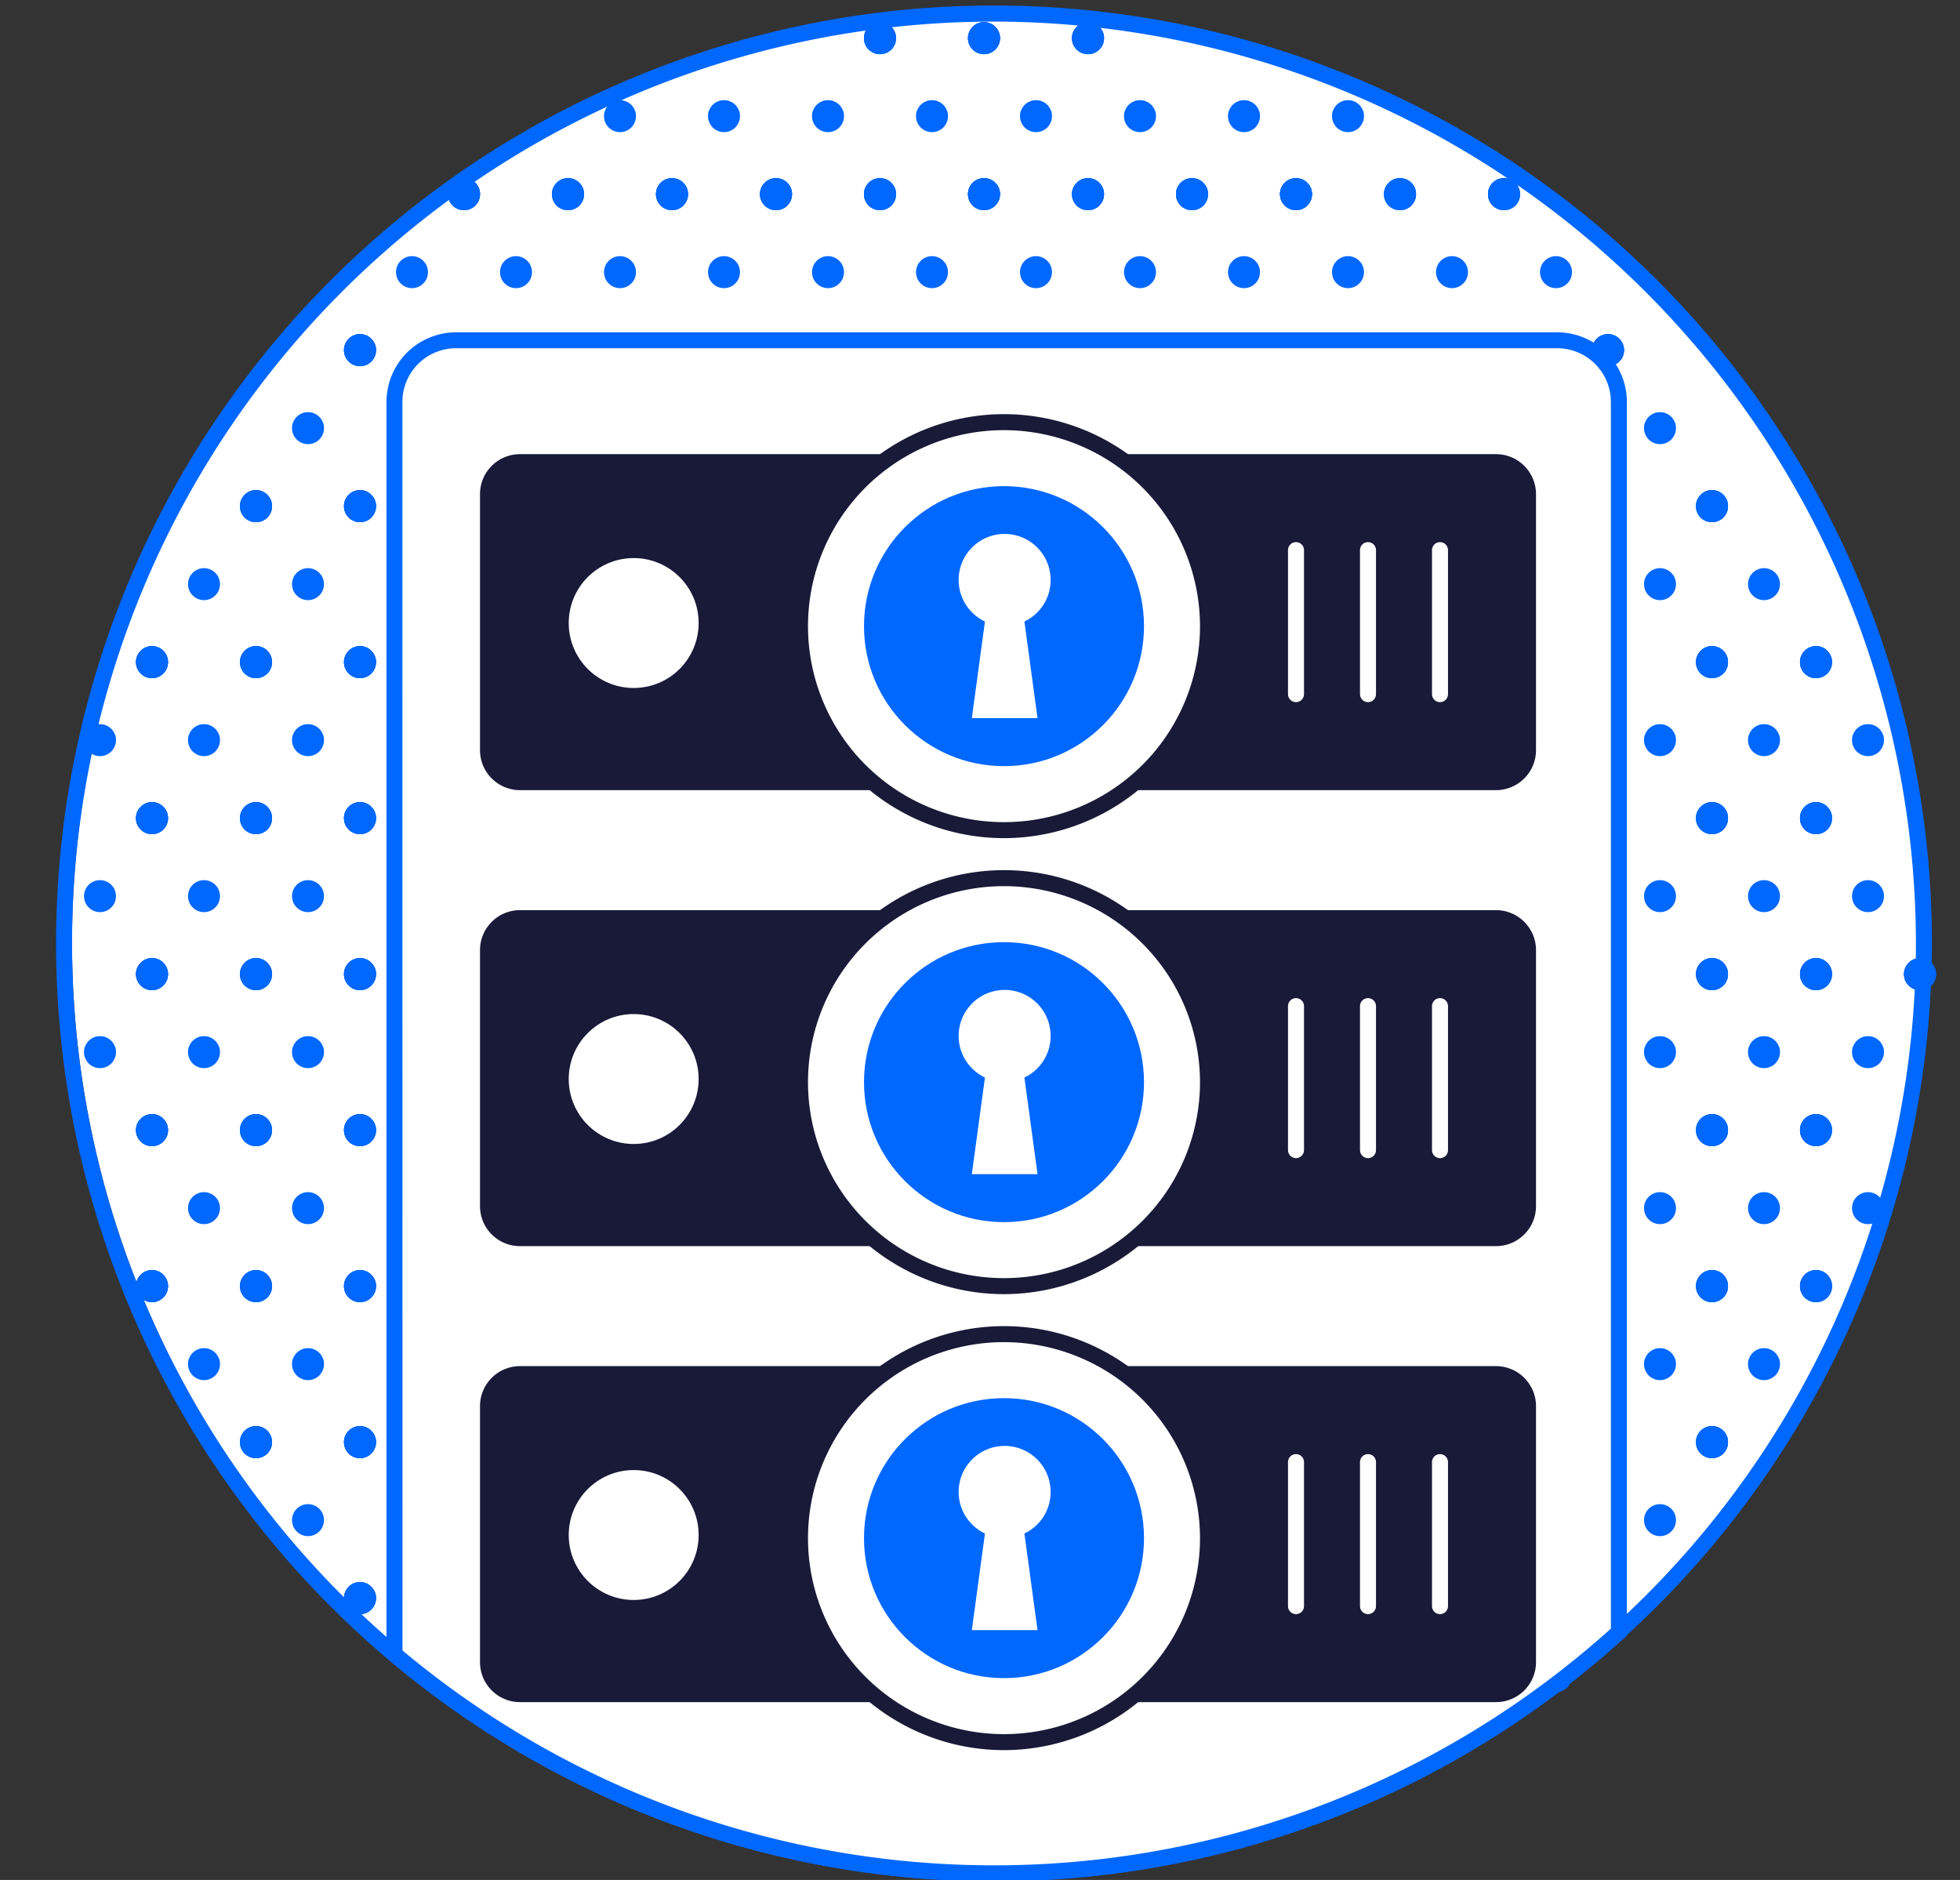 <svg id="Layer_1" data-name="Layer 1" xmlns="http://www.w3.org/2000/svg" viewBox="0 0 245 235"><rect x="0" y="0" width="245" height="235" fill="#333333" stroke="none"/><defs><style>.cls-1{fill:#fff;}.cls-2{fill:#0168ff;}.cls-3{fill:#191938;}</style></defs><title>CRM</title><circle class="cls-1" cx="125" cy="117.77" r="116"/><g id="_Group_" data-name="&lt;Group&gt;"><circle class="cls-2" cx="240" cy="121.77" r="2"/><circle class="cls-2" cx="240" cy="121.77" r="2"/><circle class="cls-2" cx="227" cy="82.77" r="2"/><circle class="cls-2" cx="227" cy="102.27" r="2"/><circle class="cls-2" cx="233.5" cy="92.52" r="2"/><circle class="cls-2" cx="227" cy="82.77" r="2"/><circle class="cls-2" cx="240" cy="121.77" r="2"/><circle class="cls-2" cx="227" cy="121.77" r="2"/><circle class="cls-2" cx="233.5" cy="112.02" r="2"/><circle class="cls-2" cx="227" cy="102.27" r="2"/><circle class="cls-2" cx="227" cy="141.27" r="2"/><circle class="cls-2" cx="233.5" cy="131.52" r="2"/><circle class="cls-2" cx="240" cy="121.77" r="2"/><circle class="cls-2" cx="227" cy="121.77" r="2"/><circle class="cls-2" cx="227" cy="160.77" r="2"/><circle class="cls-2" cx="233.5" cy="151.02" r="2"/><circle class="cls-2" cx="227" cy="141.27" r="2"/><circle class="cls-2" cx="227" cy="160.77" r="2"/><circle class="cls-2" cx="214" cy="63.27" r="2"/><circle class="cls-2" cx="227" cy="82.77" r="2"/><circle class="cls-2" cx="214" cy="82.77" r="2"/><circle class="cls-2" cx="220.5" cy="73.02" r="2"/><circle class="cls-2" cx="214" cy="63.27" r="2"/><circle class="cls-2" cx="227" cy="102.27" r="2"/><circle class="cls-2" cx="214" cy="102.27" r="2"/><circle class="cls-2" cx="220.5" cy="92.52" r="2"/><circle class="cls-2" cx="227" cy="82.77" r="2"/><circle class="cls-2" cx="214" cy="82.77" r="2"/><circle class="cls-2" cx="227" cy="121.77" r="2"/><circle class="cls-2" cx="214" cy="121.77" r="2"/><circle class="cls-2" cx="220.5" cy="112.02" r="2"/><circle class="cls-2" cx="227" cy="102.27" r="2"/><circle class="cls-2" cx="214" cy="102.27" r="2"/><circle class="cls-2" cx="227" cy="141.27" r="2"/><circle class="cls-2" cx="214" cy="141.27" r="2"/><circle class="cls-2" cx="220.5" cy="131.52" r="2"/><circle class="cls-2" cx="227" cy="121.77" r="2"/><circle class="cls-2" cx="214" cy="121.77" r="2"/><circle class="cls-2" cx="227" cy="160.77" r="2"/><circle class="cls-2" cx="214" cy="160.77" r="2"/><circle class="cls-2" cx="220.5" cy="151.02" r="2"/><circle class="cls-2" cx="227" cy="141.27" r="2"/><circle class="cls-2" cx="214" cy="141.27" r="2"/><circle class="cls-2" cx="214" cy="180.27" r="2"/><circle class="cls-2" cx="220.5" cy="170.52" r="2"/><circle class="cls-2" cx="227" cy="160.77" r="2"/><circle class="cls-2" cx="214" cy="160.77" r="2"/><circle class="cls-2" cx="214" cy="180.27" r="2"/><circle class="cls-2" cx="201" cy="43.77" r="2"/><circle class="cls-2" cx="214" cy="63.27" r="2"/><circle class="cls-2" cx="201" cy="63.27" r="2"/><circle class="cls-2" cx="207.5" cy="53.52" r="2"/><circle class="cls-2" cx="201" cy="43.77" r="2"/><circle class="cls-2" cx="214" cy="82.77" r="2"/><circle class="cls-2" cx="201" cy="82.77" r="2"/><circle class="cls-2" cx="207.5" cy="73.02" r="2"/><circle class="cls-2" cx="214" cy="63.27" r="2"/><circle class="cls-2" cx="201" cy="63.27" r="2"/><circle class="cls-2" cx="214" cy="102.27" r="2"/><circle class="cls-2" cx="201" cy="102.27" r="2"/><circle class="cls-2" cx="207.5" cy="92.52" r="2"/><circle class="cls-2" cx="214" cy="82.77" r="2"/><circle class="cls-2" cx="201" cy="82.77" r="2"/><circle class="cls-2" cx="214" cy="121.77" r="2"/><circle class="cls-2" cx="201" cy="121.77" r="2"/><circle class="cls-2" cx="207.5" cy="112.02" r="2"/><circle class="cls-2" cx="214" cy="102.27" r="2"/><circle class="cls-2" cx="201" cy="102.27" r="2"/><circle class="cls-2" cx="214" cy="141.27" r="2"/><circle class="cls-2" cx="201" cy="141.27" r="2"/><circle class="cls-2" cx="207.5" cy="131.52" r="2"/><circle class="cls-2" cx="214" cy="121.77" r="2"/><circle class="cls-2" cx="201" cy="121.77" r="2"/><circle class="cls-2" cx="214" cy="160.77" r="2"/><circle class="cls-2" cx="201" cy="160.77" r="2"/><circle class="cls-2" cx="207.5" cy="151.02" r="2"/><circle class="cls-2" cx="214" cy="141.27" r="2"/><circle class="cls-2" cx="201" cy="141.27" r="2"/><circle class="cls-2" cx="214" cy="180.27" r="2"/><circle class="cls-2" cx="201" cy="180.27" r="2"/><circle class="cls-2" cx="207.5" cy="170.52" r="2"/><circle class="cls-2" cx="214" cy="160.77" r="2"/><circle class="cls-2" cx="201" cy="160.77" r="2"/><circle class="cls-2" cx="201" cy="199.77" r="2"/><circle class="cls-2" cx="207.5" cy="190.02" r="2"/><circle class="cls-2" cx="214" cy="180.27" r="2"/><circle class="cls-2" cx="201" cy="180.27" r="2"/><circle class="cls-2" cx="201" cy="199.77" r="2"/><circle class="cls-2" cx="188" cy="24.27" r="2"/><circle class="cls-2" cx="201" cy="43.77" r="2"/><circle class="cls-2" cx="188" cy="43.77" r="2"/><circle class="cls-2" cx="194.5" cy="34.02" r="2"/><circle class="cls-2" cx="188" cy="24.27" r="2"/><circle class="cls-2" cx="201" cy="63.27" r="2"/><circle class="cls-2" cx="188" cy="63.27" r="2"/><circle class="cls-2" cx="194.5" cy="53.52" r="2"/><circle class="cls-2" cx="201" cy="43.77" r="2"/><circle class="cls-2" cx="188" cy="43.77" r="2"/><circle class="cls-2" cx="201" cy="82.77" r="2"/><circle class="cls-2" cx="188" cy="82.77" r="2"/><circle class="cls-2" cx="194.5" cy="73.02" r="2"/><circle class="cls-2" cx="201" cy="63.27" r="2"/><circle class="cls-2" cx="188" cy="63.27" r="2"/><circle class="cls-2" cx="201" cy="102.27" r="2"/><circle class="cls-2" cx="188" cy="102.27" r="2"/><circle class="cls-2" cx="194.5" cy="92.52" r="2"/><circle class="cls-2" cx="201" cy="82.77" r="2"/><circle class="cls-2" cx="188" cy="82.77" r="2"/><circle class="cls-2" cx="201" cy="121.77" r="2"/><circle class="cls-2" cx="188" cy="121.77" r="2"/><circle class="cls-2" cx="194.5" cy="112.02" r="2"/><circle class="cls-2" cx="201" cy="102.27" r="2"/><circle class="cls-2" cx="188" cy="102.27" r="2"/><circle class="cls-2" cx="201" cy="141.27" r="2"/><circle class="cls-2" cx="188" cy="141.27" r="2"/><circle class="cls-2" cx="194.5" cy="131.52" r="2"/><circle class="cls-2" cx="201" cy="121.77" r="2"/><circle class="cls-2" cx="188" cy="121.77" r="2"/><circle class="cls-2" cx="201" cy="160.77" r="2"/><circle class="cls-2" cx="188" cy="160.77" r="2"/><circle class="cls-2" cx="194.5" cy="151.02" r="2"/><circle class="cls-2" cx="201" cy="141.27" r="2"/><circle class="cls-2" cx="188" cy="141.27" r="2"/><circle class="cls-2" cx="201" cy="180.27" r="2"/><circle class="cls-2" cx="188" cy="180.27" r="2"/><circle class="cls-2" cx="194.5" cy="170.52" r="2"/><circle class="cls-2" cx="201" cy="160.77" r="2"/><circle class="cls-2" cx="188" cy="160.77" r="2"/><circle class="cls-2" cx="201" cy="199.77" r="2"/><circle class="cls-2" cx="188" cy="199.77" r="2"/><circle class="cls-2" cx="194.5" cy="190.02" r="2"/><circle class="cls-2" cx="201" cy="180.27" r="2"/><circle class="cls-2" cx="188" cy="180.27" r="2"/><circle class="cls-2" cx="194.5" cy="209.52" r="2"/><circle class="cls-2" cx="201" cy="199.77" r="2"/><circle class="cls-2" cx="188" cy="199.77" r="2"/><circle class="cls-2" cx="188" cy="24.27" r="2"/><circle class="cls-2" cx="175" cy="24.27" r="2"/><circle class="cls-2" cx="188" cy="43.77" r="2"/><circle class="cls-2" cx="175" cy="43.77" r="2"/><circle class="cls-2" cx="181.5" cy="34.02" r="2"/><circle class="cls-2" cx="188" cy="24.27" r="2"/><circle class="cls-2" cx="175" cy="24.27" r="2"/><circle class="cls-2" cx="188" cy="63.27" r="2"/><circle class="cls-2" cx="175" cy="63.27" r="2"/><circle class="cls-2" cx="181.5" cy="53.52" r="2"/><circle class="cls-2" cx="188" cy="43.77" r="2"/><circle class="cls-2" cx="175" cy="43.77" r="2"/><circle class="cls-2" cx="188" cy="82.77" r="2"/><circle class="cls-2" cx="175" cy="82.77" r="2"/><circle class="cls-2" cx="181.5" cy="73.02" r="2"/><circle class="cls-2" cx="188" cy="63.27" r="2"/><circle class="cls-2" cx="175" cy="63.27" r="2"/><circle class="cls-2" cx="188" cy="102.27" r="2"/><circle class="cls-2" cx="175" cy="102.27" r="2"/><circle class="cls-2" cx="181.5" cy="92.52" r="2"/><circle class="cls-2" cx="188" cy="82.77" r="2"/><circle class="cls-2" cx="175" cy="82.77" r="2"/><circle class="cls-2" cx="188" cy="121.77" r="2"/><circle class="cls-2" cx="175" cy="121.77" r="2"/><circle class="cls-2" cx="181.5" cy="112.02" r="2"/><circle class="cls-2" cx="188" cy="102.27" r="2"/><circle class="cls-2" cx="175" cy="102.27" r="2"/><circle class="cls-2" cx="188" cy="141.27" r="2"/><circle class="cls-2" cx="175" cy="141.27" r="2"/><circle class="cls-2" cx="181.5" cy="131.52" r="2"/><circle class="cls-2" cx="188" cy="121.77" r="2"/><circle class="cls-2" cx="175" cy="121.77" r="2"/><circle class="cls-2" cx="188" cy="160.77" r="2"/><circle class="cls-2" cx="175" cy="160.77" r="2"/><circle class="cls-2" cx="181.5" cy="151.02" r="2"/><circle class="cls-2" cx="188" cy="141.27" r="2"/><circle class="cls-2" cx="175" cy="141.27" r="2"/><circle class="cls-2" cx="188" cy="180.27" r="2"/><circle class="cls-2" cx="175" cy="180.27" r="2"/><circle class="cls-2" cx="181.5" cy="170.52" r="2"/><circle class="cls-2" cx="188" cy="160.77" r="2"/><circle class="cls-2" cx="175" cy="160.77" r="2"/><circle class="cls-2" cx="188" cy="199.77" r="2"/><circle class="cls-2" cx="175" cy="199.77" r="2"/><circle class="cls-2" cx="181.5" cy="190.02" r="2"/><circle class="cls-2" cx="188" cy="180.27" r="2"/><circle class="cls-2" cx="175" cy="180.27" r="2"/><circle class="cls-2" cx="175" cy="219.27" r="2"/><circle class="cls-2" cx="181.5" cy="209.52" r="2"/><circle class="cls-2" cx="188" cy="199.77" r="2"/><circle class="cls-2" cx="175" cy="199.77" r="2"/><circle class="cls-2" cx="175" cy="219.27" r="2"/><circle class="cls-2" cx="175" cy="24.27" r="2"/><circle class="cls-2" cx="162" cy="24.27" r="2"/><circle class="cls-2" cx="168.5" cy="14.52" r="2"/><circle class="cls-2" cx="175" cy="43.77" r="2"/><circle class="cls-2" cx="162" cy="43.77" r="2"/><circle class="cls-2" cx="168.5" cy="34.02" r="2"/><circle class="cls-2" cx="175" cy="24.27" r="2"/><circle class="cls-2" cx="162" cy="24.27" r="2"/><circle class="cls-2" cx="175" cy="63.27" r="2"/><circle class="cls-2" cx="162" cy="63.27" r="2"/><circle class="cls-2" cx="168.5" cy="53.52" r="2"/><circle class="cls-2" cx="175" cy="43.77" r="2"/><circle class="cls-2" cx="162" cy="43.77" r="2"/><circle class="cls-2" cx="175" cy="82.77" r="2"/><circle class="cls-2" cx="162" cy="82.77" r="2"/><circle class="cls-2" cx="168.5" cy="73.02" r="2"/><circle class="cls-2" cx="175" cy="63.27" r="2"/><circle class="cls-2" cx="162" cy="63.27" r="2"/><circle class="cls-2" cx="175" cy="102.27" r="2"/><circle class="cls-2" cx="162" cy="102.27" r="2"/><circle class="cls-2" cx="168.5" cy="92.52" r="2"/><circle class="cls-2" cx="175" cy="82.77" r="2"/><circle class="cls-2" cx="162" cy="82.77" r="2"/><circle class="cls-2" cx="175" cy="121.77" r="2"/><circle class="cls-2" cx="162" cy="121.77" r="2"/><circle class="cls-2" cx="168.5" cy="112.02" r="2"/><circle class="cls-2" cx="175" cy="102.27" r="2"/><circle class="cls-2" cx="162" cy="102.27" r="2"/><circle class="cls-2" cx="175" cy="141.27" r="2"/><circle class="cls-2" cx="162" cy="141.27" r="2"/><circle class="cls-2" cx="168.5" cy="131.52" r="2"/><circle class="cls-2" cx="175" cy="121.77" r="2"/><circle class="cls-2" cx="162" cy="121.77" r="2"/><circle class="cls-2" cx="175" cy="160.77" r="2"/><circle class="cls-2" cx="162" cy="160.77" r="2"/><circle class="cls-2" cx="168.5" cy="151.02" r="2"/><circle class="cls-2" cx="175" cy="141.27" r="2"/><circle class="cls-2" cx="162" cy="141.27" r="2"/><circle class="cls-2" cx="175" cy="180.27" r="2"/><circle class="cls-2" cx="162" cy="180.27" r="2"/><circle class="cls-2" cx="168.5" cy="170.52" r="2"/><circle class="cls-2" cx="175" cy="160.77" r="2"/><circle class="cls-2" cx="162" cy="160.77" r="2"/><circle class="cls-2" cx="175" cy="199.77" r="2"/><circle class="cls-2" cx="162" cy="199.77" r="2"/><circle class="cls-2" cx="168.5" cy="190.02" r="2"/><circle class="cls-2" cx="175" cy="180.27" r="2"/><circle class="cls-2" cx="162" cy="180.27" r="2"/><circle class="cls-2" cx="175" cy="219.27" r="2"/><circle class="cls-2" cx="162" cy="219.27" r="2"/><circle class="cls-2" cx="168.5" cy="209.52" r="2"/><circle class="cls-2" cx="175" cy="199.77" r="2"/><circle class="cls-2" cx="162" cy="199.77" r="2"/><circle class="cls-2" cx="175" cy="219.27" r="2"/><circle class="cls-2" cx="162" cy="219.27" r="2"/><circle class="cls-2" cx="162" cy="24.27" r="2"/><circle class="cls-2" cx="149" cy="24.27" r="2"/><circle class="cls-2" cx="155.5" cy="14.52" r="2"/><circle class="cls-2" cx="162" cy="43.77" r="2"/><circle class="cls-2" cx="149" cy="43.77" r="2"/><circle class="cls-2" cx="155.5" cy="34.02" r="2"/><circle class="cls-2" cx="162" cy="24.27" r="2"/><circle class="cls-2" cx="149" cy="24.27" r="2"/><circle class="cls-2" cx="162" cy="63.27" r="2"/><circle class="cls-2" cx="149" cy="63.27" r="2"/><circle class="cls-2" cx="155.5" cy="53.52" r="2"/><circle class="cls-2" cx="162" cy="43.77" r="2"/><circle class="cls-2" cx="149" cy="43.77" r="2"/><circle class="cls-2" cx="162" cy="82.77" r="2"/><circle class="cls-2" cx="149" cy="82.77" r="2"/><circle class="cls-2" cx="155.5" cy="73.02" r="2"/><circle class="cls-2" cx="162" cy="63.27" r="2"/><circle class="cls-2" cx="149" cy="63.27" r="2"/><circle class="cls-2" cx="162" cy="102.27" r="2"/><circle class="cls-2" cx="149" cy="102.27" r="2"/><circle class="cls-2" cx="155.5" cy="92.52" r="2"/><circle class="cls-2" cx="162" cy="82.77" r="2"/><circle class="cls-2" cx="149" cy="82.77" r="2"/><circle class="cls-2" cx="162" cy="121.77" r="2"/><circle class="cls-2" cx="149" cy="121.77" r="2"/><circle class="cls-2" cx="155.5" cy="112.02" r="2"/><circle class="cls-2" cx="162" cy="102.27" r="2"/><circle class="cls-2" cx="149" cy="102.27" r="2"/><circle class="cls-2" cx="162" cy="141.27" r="2"/><circle class="cls-2" cx="149" cy="141.27" r="2"/><circle class="cls-2" cx="155.5" cy="131.52" r="2"/><circle class="cls-2" cx="162" cy="121.77" r="2"/><circle class="cls-2" cx="149" cy="121.77" r="2"/><circle class="cls-2" cx="162" cy="160.77" r="2"/><circle class="cls-2" cx="149" cy="160.77" r="2"/><circle class="cls-2" cx="155.5" cy="151.02" r="2"/><circle class="cls-2" cx="162" cy="141.27" r="2"/><circle class="cls-2" cx="149" cy="141.27" r="2"/><circle class="cls-2" cx="162" cy="180.27" r="2"/><circle class="cls-2" cx="149" cy="180.27" r="2"/><circle class="cls-2" cx="155.5" cy="170.52" r="2"/><circle class="cls-2" cx="162" cy="160.77" r="2"/><circle class="cls-2" cx="149" cy="160.77" r="2"/><circle class="cls-2" cx="162" cy="199.77" r="2"/><circle class="cls-2" cx="149" cy="199.77" r="2"/><circle class="cls-2" cx="155.5" cy="190.02" r="2"/><circle class="cls-2" cx="162" cy="180.27" r="2"/><circle class="cls-2" cx="149" cy="180.27" r="2"/><circle class="cls-2" cx="162" cy="219.27" r="2"/><circle class="cls-2" cx="149" cy="219.27" r="2"/><circle class="cls-2" cx="155.5" cy="209.52" r="2"/><circle class="cls-2" cx="162" cy="199.77" r="2"/><circle class="cls-2" cx="149" cy="199.77" r="2"/><circle class="cls-2" cx="162" cy="219.27" r="2"/><circle class="cls-2" cx="149" cy="219.27" r="2"/><circle class="cls-2" cx="136" cy="4.77" r="2"/><circle class="cls-2" cx="149" cy="24.27" r="2"/><circle class="cls-2" cx="136" cy="24.27" r="2"/><circle class="cls-2" cx="142.5" cy="14.52" r="2"/><circle class="cls-2" cx="136" cy="4.77" r="2"/><circle class="cls-2" cx="149" cy="43.77" r="2"/><circle class="cls-2" cx="136" cy="43.77" r="2"/><circle class="cls-2" cx="142.5" cy="34.02" r="2"/><circle class="cls-2" cx="149" cy="24.27" r="2"/><circle class="cls-2" cx="136" cy="24.27" r="2"/><circle class="cls-2" cx="149" cy="63.27" r="2"/><circle class="cls-2" cx="136" cy="63.27" r="2"/><circle class="cls-2" cx="142.5" cy="53.52" r="2"/><circle class="cls-2" cx="149" cy="43.77" r="2"/><circle class="cls-2" cx="136" cy="43.77" r="2"/><circle class="cls-2" cx="149" cy="82.77" r="2"/><circle class="cls-2" cx="136" cy="82.77" r="2"/><circle class="cls-2" cx="142.5" cy="73.02" r="2"/><circle class="cls-2" cx="149" cy="63.27" r="2"/><circle class="cls-2" cx="136" cy="63.27" r="2"/><circle class="cls-2" cx="149" cy="102.27" r="2"/><circle class="cls-2" cx="136" cy="102.27" r="2"/><circle class="cls-2" cx="142.5" cy="92.52" r="2"/><circle class="cls-2" cx="149" cy="82.77" r="2"/><circle class="cls-2" cx="136" cy="82.77" r="2"/><circle class="cls-2" cx="149" cy="121.77" r="2"/><circle class="cls-2" cx="136" cy="121.77" r="2"/><circle class="cls-2" cx="142.5" cy="112.02" r="2"/><circle class="cls-2" cx="149" cy="102.27" r="2"/><circle class="cls-2" cx="136" cy="102.27" r="2"/><circle class="cls-2" cx="149" cy="141.27" r="2"/><circle class="cls-2" cx="136" cy="141.27" r="2"/><circle class="cls-2" cx="142.5" cy="131.52" r="2"/><circle class="cls-2" cx="149" cy="121.77" r="2"/><circle class="cls-2" cx="136" cy="121.77" r="2"/><circle class="cls-2" cx="149" cy="160.77" r="2"/><circle class="cls-2" cx="136" cy="160.77" r="2"/><circle class="cls-2" cx="142.5" cy="151.02" r="2"/><circle class="cls-2" cx="149" cy="141.27" r="2"/><circle class="cls-2" cx="136" cy="141.27" r="2"/><circle class="cls-2" cx="149" cy="180.27" r="2"/><circle class="cls-2" cx="136" cy="180.27" r="2"/><circle class="cls-2" cx="142.5" cy="170.52" r="2"/><circle class="cls-2" cx="149" cy="160.77" r="2"/><circle class="cls-2" cx="136" cy="160.77" r="2"/><circle class="cls-2" cx="149" cy="199.77" r="2"/><circle class="cls-2" cx="136" cy="199.77" r="2"/><circle class="cls-2" cx="142.5" cy="190.02" r="2"/><circle class="cls-2" cx="149" cy="180.27" r="2"/><circle class="cls-2" cx="136" cy="180.27" r="2"/><circle class="cls-2" cx="149" cy="219.27" r="2"/><circle class="cls-2" cx="136" cy="219.27" r="2"/><circle class="cls-2" cx="142.5" cy="209.52" r="2"/><circle class="cls-2" cx="149" cy="199.77" r="2"/><circle class="cls-2" cx="136" cy="199.77" r="2"/><circle class="cls-2" cx="142.5" cy="229.02" r="2"/><circle class="cls-2" cx="149" cy="219.27" r="2"/><circle class="cls-2" cx="136" cy="219.27" r="2"/><circle class="cls-2" cx="136" cy="4.77" r="2"/><circle class="cls-2" cx="123" cy="4.77" r="2"/><circle class="cls-2" cx="136" cy="24.27" r="2"/><circle class="cls-2" cx="123" cy="24.27" r="2"/><circle class="cls-2" cx="129.5" cy="14.52" r="2"/><circle class="cls-2" cx="136" cy="4.77" r="2"/><circle class="cls-2" cx="123" cy="4.77" r="2"/><circle class="cls-2" cx="136" cy="43.77" r="2"/><circle class="cls-2" cx="123" cy="43.77" r="2"/><circle class="cls-2" cx="129.5" cy="34.02" r="2"/><circle class="cls-2" cx="136" cy="24.27" r="2"/><circle class="cls-2" cx="123" cy="24.27" r="2"/><circle class="cls-2" cx="136" cy="63.27" r="2"/><circle class="cls-2" cx="123" cy="63.27" r="2"/><circle class="cls-2" cx="129.5" cy="53.52" r="2"/><circle class="cls-2" cx="136" cy="43.77" r="2"/><circle class="cls-2" cx="123" cy="43.77" r="2"/><circle class="cls-2" cx="136" cy="82.77" r="2"/><circle class="cls-2" cx="123" cy="82.77" r="2"/><circle class="cls-2" cx="129.5" cy="73.02" r="2"/><circle class="cls-2" cx="136" cy="63.27" r="2"/><circle class="cls-2" cx="123" cy="63.27" r="2"/><circle class="cls-2" cx="136" cy="102.27" r="2"/><circle class="cls-2" cx="123" cy="102.27" r="2"/><circle class="cls-2" cx="129.5" cy="92.52" r="2"/><circle class="cls-2" cx="136" cy="82.77" r="2"/><circle class="cls-2" cx="123" cy="82.77" r="2"/><circle class="cls-2" cx="136" cy="121.77" r="2"/><circle class="cls-2" cx="123" cy="121.77" r="2"/><circle class="cls-2" cx="129.5" cy="112.02" r="2"/><circle class="cls-2" cx="136" cy="102.27" r="2"/><circle class="cls-2" cx="123" cy="102.27" r="2"/><circle class="cls-2" cx="136" cy="141.27" r="2"/><circle class="cls-2" cx="123" cy="141.27" r="2"/><circle class="cls-2" cx="129.5" cy="131.52" r="2"/><circle class="cls-2" cx="136" cy="121.77" r="2"/><circle class="cls-2" cx="123" cy="121.77" r="2"/><circle class="cls-2" cx="136" cy="160.77" r="2"/><circle class="cls-2" cx="123" cy="160.77" r="2"/><circle class="cls-2" cx="129.5" cy="151.02" r="2"/><circle class="cls-2" cx="136" cy="141.27" r="2"/><circle class="cls-2" cx="123" cy="141.27" r="2"/><circle class="cls-2" cx="136" cy="180.27" r="2"/><circle class="cls-2" cx="123" cy="180.27" r="2"/><circle class="cls-2" cx="129.5" cy="170.52" r="2"/><circle class="cls-2" cx="136" cy="160.77" r="2"/><circle class="cls-2" cx="123" cy="160.77" r="2"/><circle class="cls-2" cx="136" cy="199.77" r="2"/><circle class="cls-2" cx="123" cy="199.77" r="2"/><circle class="cls-2" cx="129.5" cy="190.02" r="2"/><circle class="cls-2" cx="136" cy="180.27" r="2"/><circle class="cls-2" cx="123" cy="180.27" r="2"/><circle class="cls-2" cx="136" cy="219.27" r="2"/><circle class="cls-2" cx="123" cy="219.27" r="2"/><circle class="cls-2" cx="129.5" cy="209.52" r="2"/><circle class="cls-2" cx="136" cy="199.77" r="2"/><circle class="cls-2" cx="123" cy="199.77" r="2"/><circle class="cls-2" cx="129.5" cy="229.02" r="2"/><circle class="cls-2" cx="136" cy="219.27" r="2"/><circle class="cls-2" cx="123" cy="219.27" r="2"/><circle class="cls-2" cx="123" cy="4.77" r="2"/><circle class="cls-2" cx="110" cy="4.77" r="2"/><circle class="cls-2" cx="123" cy="24.27" r="2"/><circle class="cls-2" cx="110" cy="24.27" r="2"/><circle class="cls-2" cx="116.5" cy="14.52" r="2"/><circle class="cls-2" cx="123" cy="4.77" r="2"/><circle class="cls-2" cx="110" cy="4.77" r="2"/><circle class="cls-2" cx="123" cy="43.77" r="2"/><circle class="cls-2" cx="110" cy="43.77" r="2"/><circle class="cls-2" cx="116.5" cy="34.02" r="2"/><circle class="cls-2" cx="123" cy="24.27" r="2"/><circle class="cls-2" cx="110" cy="24.27" r="2"/><circle class="cls-2" cx="123" cy="63.27" r="2"/><circle class="cls-2" cx="110" cy="63.27" r="2"/><circle class="cls-2" cx="116.5" cy="53.52" r="2"/><circle class="cls-2" cx="123" cy="43.77" r="2"/><circle class="cls-2" cx="110" cy="43.77" r="2"/><circle class="cls-2" cx="123" cy="82.77" r="2"/><circle class="cls-2" cx="110" cy="82.77" r="2"/><circle class="cls-2" cx="116.5" cy="73.02" r="2"/><circle class="cls-2" cx="123" cy="63.27" r="2"/><circle class="cls-2" cx="110" cy="63.27" r="2"/><circle class="cls-2" cx="123" cy="102.27" r="2"/><circle class="cls-2" cx="110" cy="102.27" r="2"/><circle class="cls-2" cx="116.5" cy="92.52" r="2"/><circle class="cls-2" cx="123" cy="82.77" r="2"/><circle class="cls-2" cx="110" cy="82.77" r="2"/><circle class="cls-2" cx="123" cy="121.77" r="2"/><circle class="cls-2" cx="110" cy="121.77" r="2"/><circle class="cls-2" cx="116.5" cy="112.02" r="2"/><circle class="cls-2" cx="123" cy="102.27" r="2"/><circle class="cls-2" cx="110" cy="102.27" r="2"/><circle class="cls-2" cx="123" cy="141.27" r="2"/><circle class="cls-2" cx="110" cy="141.27" r="2"/><circle class="cls-2" cx="116.5" cy="131.52" r="2"/><circle class="cls-2" cx="123" cy="121.77" r="2"/><circle class="cls-2" cx="110" cy="121.77" r="2"/><circle class="cls-2" cx="123" cy="160.77" r="2"/><circle class="cls-2" cx="110" cy="160.77" r="2"/><circle class="cls-2" cx="116.5" cy="151.02" r="2"/><circle class="cls-2" cx="123" cy="141.27" r="2"/><circle class="cls-2" cx="110" cy="141.27" r="2"/><circle class="cls-2" cx="123" cy="180.27" r="2"/><circle class="cls-2" cx="110" cy="180.27" r="2"/><circle class="cls-2" cx="116.5" cy="170.52" r="2"/><circle class="cls-2" cx="123" cy="160.77" r="2"/><circle class="cls-2" cx="110" cy="160.77" r="2"/><circle class="cls-2" cx="123" cy="199.77" r="2"/><circle class="cls-2" cx="110" cy="199.77" r="2"/><circle class="cls-2" cx="116.5" cy="190.02" r="2"/><circle class="cls-2" cx="123" cy="180.27" r="2"/><circle class="cls-2" cx="110" cy="180.27" r="2"/><circle class="cls-2" cx="123" cy="219.27" r="2"/><circle class="cls-2" cx="110" cy="219.27" r="2"/><circle class="cls-2" cx="116.5" cy="209.52" r="2"/><circle class="cls-2" cx="123" cy="199.77" r="2"/><circle class="cls-2" cx="110" cy="199.77" r="2"/><circle class="cls-2" cx="116.5" cy="229.02" r="2"/><circle class="cls-2" cx="123" cy="219.27" r="2"/><circle class="cls-2" cx="110" cy="219.27" r="2"/><circle class="cls-2" cx="110" cy="4.77" r="2"/><circle class="cls-2" cx="110" cy="24.27" r="2"/><circle class="cls-2" cx="97" cy="24.27" r="2"/><circle class="cls-2" cx="103.5" cy="14.52" r="2"/><circle class="cls-2" cx="110" cy="4.77" r="2"/><circle class="cls-2" cx="110" cy="43.77" r="2"/><circle class="cls-2" cx="97" cy="43.77" r="2"/><circle class="cls-2" cx="103.5" cy="34.02" r="2"/><circle class="cls-2" cx="110" cy="24.27" r="2"/><circle class="cls-2" cx="97" cy="24.27" r="2"/><circle class="cls-2" cx="110" cy="63.27" r="2"/><circle class="cls-2" cx="97" cy="63.27" r="2"/><circle class="cls-2" cx="103.5" cy="53.52" r="2"/><circle class="cls-2" cx="110" cy="43.77" r="2"/><circle class="cls-2" cx="97" cy="43.77" r="2"/><circle class="cls-2" cx="110" cy="82.77" r="2"/><circle class="cls-2" cx="97" cy="82.77" r="2"/><circle class="cls-2" cx="103.5" cy="73.02" r="2"/><circle class="cls-2" cx="110" cy="63.27" r="2"/><circle class="cls-2" cx="97" cy="63.27" r="2"/><circle class="cls-2" cx="110" cy="102.27" r="2"/><circle class="cls-2" cx="97" cy="102.27" r="2"/><circle class="cls-2" cx="103.5" cy="92.52" r="2"/><circle class="cls-2" cx="110" cy="82.77" r="2"/><circle class="cls-2" cx="97" cy="82.77" r="2"/><circle class="cls-2" cx="110" cy="121.77" r="2"/><circle class="cls-2" cx="97" cy="121.77" r="2"/><circle class="cls-2" cx="103.5" cy="112.02" r="2"/><circle class="cls-2" cx="110" cy="102.27" r="2"/><circle class="cls-2" cx="97" cy="102.27" r="2"/><circle class="cls-2" cx="110" cy="141.27" r="2"/><circle class="cls-2" cx="97" cy="141.27" r="2"/><circle class="cls-2" cx="103.5" cy="131.52" r="2"/><circle class="cls-2" cx="110" cy="121.77" r="2"/><circle class="cls-2" cx="97" cy="121.77" r="2"/><circle class="cls-2" cx="110" cy="160.77" r="2"/><circle class="cls-2" cx="97" cy="160.77" r="2"/><circle class="cls-2" cx="103.5" cy="151.02" r="2"/><circle class="cls-2" cx="110" cy="141.27" r="2"/><circle class="cls-2" cx="97" cy="141.27" r="2"/><circle class="cls-2" cx="110" cy="180.27" r="2"/><circle class="cls-2" cx="97" cy="180.27" r="2"/><circle class="cls-2" cx="103.5" cy="170.52" r="2"/><circle class="cls-2" cx="110" cy="160.77" r="2"/><circle class="cls-2" cx="97" cy="160.77" r="2"/><circle class="cls-2" cx="110" cy="199.77" r="2"/><circle class="cls-2" cx="97" cy="199.77" r="2"/><circle class="cls-2" cx="103.5" cy="190.02" r="2"/><circle class="cls-2" cx="110" cy="180.27" r="2"/><circle class="cls-2" cx="97" cy="180.27" r="2"/><circle class="cls-2" cx="110" cy="219.27" r="2"/><circle class="cls-2" cx="97" cy="219.27" r="2"/><circle class="cls-2" cx="103.5" cy="209.52" r="2"/><circle class="cls-2" cx="110" cy="199.77" r="2"/><circle class="cls-2" cx="97" cy="199.77" r="2"/><circle class="cls-2" cx="103.5" cy="229.02" r="2"/><circle class="cls-2" cx="110" cy="219.27" r="2"/><circle class="cls-2" cx="97" cy="219.27" r="2"/><circle class="cls-2" cx="97" cy="24.27" r="2"/><circle class="cls-2" cx="84" cy="24.27" r="2"/><circle class="cls-2" cx="90.5" cy="14.52" r="2"/><circle class="cls-2" cx="97" cy="43.77" r="2"/><circle class="cls-2" cx="84" cy="43.77" r="2"/><circle class="cls-2" cx="90.5" cy="34.02" r="2"/><circle class="cls-2" cx="97" cy="24.27" r="2"/><circle class="cls-2" cx="84" cy="24.27" r="2"/><circle class="cls-2" cx="97" cy="63.27" r="2"/><circle class="cls-2" cx="84" cy="63.27" r="2"/><circle class="cls-2" cx="90.5" cy="53.52" r="2"/><circle class="cls-2" cx="97" cy="43.77" r="2"/><circle class="cls-2" cx="84" cy="43.77" r="2"/><circle class="cls-2" cx="97" cy="82.77" r="2"/><circle class="cls-2" cx="84" cy="82.77" r="2"/><circle class="cls-2" cx="90.5" cy="73.02" r="2"/><circle class="cls-2" cx="97" cy="63.27" r="2"/><circle class="cls-2" cx="84" cy="63.27" r="2"/><circle class="cls-2" cx="97" cy="102.27" r="2"/><circle class="cls-2" cx="84" cy="102.27" r="2"/><circle class="cls-2" cx="90.5" cy="92.52" r="2"/><circle class="cls-2" cx="97" cy="82.77" r="2"/><circle class="cls-2" cx="84" cy="82.77" r="2"/><circle class="cls-2" cx="97" cy="121.77" r="2"/><circle class="cls-2" cx="84" cy="121.77" r="2"/><circle class="cls-2" cx="90.5" cy="112.02" r="2"/><circle class="cls-2" cx="97" cy="102.27" r="2"/><circle class="cls-2" cx="84" cy="102.27" r="2"/><circle class="cls-2" cx="97" cy="141.27" r="2"/><circle class="cls-2" cx="84" cy="141.27" r="2"/><circle class="cls-2" cx="90.5" cy="131.52" r="2"/><circle class="cls-2" cx="97" cy="121.77" r="2"/><circle class="cls-2" cx="84" cy="121.77" r="2"/><circle class="cls-2" cx="97" cy="160.77" r="2"/><circle class="cls-2" cx="84" cy="160.77" r="2"/><circle class="cls-2" cx="90.5" cy="151.02" r="2"/><circle class="cls-2" cx="97" cy="141.27" r="2"/><circle class="cls-2" cx="84" cy="141.27" r="2"/><circle class="cls-2" cx="97" cy="180.27" r="2"/><circle class="cls-2" cx="84" cy="180.27" r="2"/><circle class="cls-2" cx="90.5" cy="170.52" r="2"/><circle class="cls-2" cx="97" cy="160.77" r="2"/><circle class="cls-2" cx="84" cy="160.77" r="2"/><circle class="cls-2" cx="97" cy="199.77" r="2"/><circle class="cls-2" cx="84" cy="199.77" r="2"/><circle class="cls-2" cx="90.5" cy="190.02" r="2"/><circle class="cls-2" cx="97" cy="180.27" r="2"/><circle class="cls-2" cx="84" cy="180.27" r="2"/><circle class="cls-2" cx="97" cy="219.27" r="2"/><circle class="cls-2" cx="84" cy="219.27" r="2"/><circle class="cls-2" cx="90.5" cy="209.52" r="2"/><circle class="cls-2" cx="97" cy="199.77" r="2"/><circle class="cls-2" cx="84" cy="199.77" r="2"/><circle class="cls-2" cx="97" cy="219.27" r="2"/><circle class="cls-2" cx="84" cy="219.27" r="2"/><circle class="cls-2" cx="84" cy="24.27" r="2"/><circle class="cls-2" cx="71" cy="24.27" r="2"/><circle class="cls-2" cx="77.5" cy="14.52" r="2"/><circle class="cls-2" cx="84" cy="43.77" r="2"/><circle class="cls-2" cx="71" cy="43.77" r="2"/><circle class="cls-2" cx="77.5" cy="34.02" r="2"/><circle class="cls-2" cx="84" cy="24.27" r="2"/><circle class="cls-2" cx="71" cy="24.27" r="2"/><circle class="cls-2" cx="84" cy="63.27" r="2"/><circle class="cls-2" cx="71" cy="63.27" r="2"/><circle class="cls-2" cx="77.5" cy="53.52" r="2"/><circle class="cls-2" cx="84" cy="43.77" r="2"/><circle class="cls-2" cx="71" cy="43.77" r="2"/><circle class="cls-2" cx="84" cy="82.77" r="2"/><circle class="cls-2" cx="71" cy="82.77" r="2"/><circle class="cls-2" cx="77.5" cy="73.02" r="2"/><circle class="cls-2" cx="84" cy="63.27" r="2"/><circle class="cls-2" cx="71" cy="63.27" r="2"/><circle class="cls-2" cx="84" cy="102.27" r="2"/><circle class="cls-2" cx="71" cy="102.27" r="2"/><circle class="cls-2" cx="77.5" cy="92.52" r="2"/><circle class="cls-2" cx="84" cy="82.77" r="2"/><circle class="cls-2" cx="71" cy="82.77" r="2"/><circle class="cls-2" cx="84" cy="121.77" r="2"/><circle class="cls-2" cx="71" cy="121.77" r="2"/><circle class="cls-2" cx="77.5" cy="112.02" r="2"/><circle class="cls-2" cx="84" cy="102.27" r="2"/><circle class="cls-2" cx="71" cy="102.27" r="2"/><circle class="cls-2" cx="84" cy="141.27" r="2"/><circle class="cls-2" cx="71" cy="141.27" r="2"/><circle class="cls-2" cx="77.5" cy="131.52" r="2"/><circle class="cls-2" cx="84" cy="121.77" r="2"/><circle class="cls-2" cx="71" cy="121.77" r="2"/><circle class="cls-2" cx="84" cy="160.77" r="2"/><circle class="cls-2" cx="71" cy="160.77" r="2"/><circle class="cls-2" cx="77.5" cy="151.02" r="2"/><circle class="cls-2" cx="84" cy="141.27" r="2"/><circle class="cls-2" cx="71" cy="141.27" r="2"/><circle class="cls-2" cx="84" cy="180.27" r="2"/><circle class="cls-2" cx="71" cy="180.27" r="2"/><circle class="cls-2" cx="77.5" cy="170.52" r="2"/><circle class="cls-2" cx="84" cy="160.77" r="2"/><circle class="cls-2" cx="71" cy="160.77" r="2"/><circle class="cls-2" cx="84" cy="199.77" r="2"/><circle class="cls-2" cx="71" cy="199.77" r="2"/><circle class="cls-2" cx="77.5" cy="190.02" r="2"/><circle class="cls-2" cx="84" cy="180.27" r="2"/><circle class="cls-2" cx="71" cy="180.27" r="2"/><circle class="cls-2" cx="84" cy="219.27" r="2"/><circle class="cls-2" cx="71" cy="219.27" r="2"/><circle class="cls-2" cx="77.5" cy="209.52" r="2"/><circle class="cls-2" cx="84" cy="199.77" r="2"/><circle class="cls-2" cx="71" cy="199.77" r="2"/><circle class="cls-2" cx="84" cy="219.27" r="2"/><circle class="cls-2" cx="71" cy="219.27" r="2"/><circle class="cls-2" cx="71" cy="24.27" r="2"/><circle class="cls-2" cx="58" cy="24.27" r="2"/><circle class="cls-2" cx="71" cy="43.77" r="2"/><circle class="cls-2" cx="58" cy="43.77" r="2"/><circle class="cls-2" cx="64.5" cy="34.02" r="2"/><circle class="cls-2" cx="71" cy="24.27" r="2"/><circle class="cls-2" cx="58" cy="24.27" r="2"/><circle class="cls-2" cx="71" cy="63.27" r="2"/><circle class="cls-2" cx="58" cy="63.27" r="2"/><circle class="cls-2" cx="64.5" cy="53.52" r="2"/><circle class="cls-2" cx="71" cy="43.77" r="2"/><circle class="cls-2" cx="58" cy="43.77" r="2"/><circle class="cls-2" cx="71" cy="82.77" r="2"/><circle class="cls-2" cx="58" cy="82.77" r="2"/><circle class="cls-2" cx="64.5" cy="73.02" r="2"/><circle class="cls-2" cx="71" cy="63.27" r="2"/><circle class="cls-2" cx="58" cy="63.27" r="2"/><circle class="cls-2" cx="71" cy="102.27" r="2"/><circle class="cls-2" cx="58" cy="102.27" r="2"/><circle class="cls-2" cx="64.5" cy="92.52" r="2"/><circle class="cls-2" cx="71" cy="82.77" r="2"/><circle class="cls-2" cx="58" cy="82.77" r="2"/><circle class="cls-2" cx="71" cy="121.77" r="2"/><circle class="cls-2" cx="58" cy="121.77" r="2"/><circle class="cls-2" cx="64.5" cy="112.02" r="2"/><circle class="cls-2" cx="71" cy="102.27" r="2"/><circle class="cls-2" cx="58" cy="102.27" r="2"/><circle class="cls-2" cx="71" cy="141.27" r="2"/><circle class="cls-2" cx="58" cy="141.27" r="2"/><circle class="cls-2" cx="64.5" cy="131.52" r="2"/><circle class="cls-2" cx="71" cy="121.77" r="2"/><circle class="cls-2" cx="58" cy="121.77" r="2"/><circle class="cls-2" cx="71" cy="160.77" r="2"/><circle class="cls-2" cx="58" cy="160.77" r="2"/><circle class="cls-2" cx="64.5" cy="151.02" r="2"/><circle class="cls-2" cx="71" cy="141.27" r="2"/><circle class="cls-2" cx="58" cy="141.27" r="2"/><circle class="cls-2" cx="71" cy="180.27" r="2"/><circle class="cls-2" cx="58" cy="180.27" r="2"/><circle class="cls-2" cx="64.5" cy="170.52" r="2"/><circle class="cls-2" cx="71" cy="160.77" r="2"/><circle class="cls-2" cx="58" cy="160.77" r="2"/><circle class="cls-2" cx="71" cy="199.77" r="2"/><circle class="cls-2" cx="58" cy="199.77" r="2"/><circle class="cls-2" cx="64.5" cy="190.02" r="2"/><circle class="cls-2" cx="71" cy="180.27" r="2"/><circle class="cls-2" cx="58" cy="180.27" r="2"/><circle class="cls-2" cx="71" cy="219.27" r="2"/><circle class="cls-2" cx="64.5" cy="209.52" r="2"/><circle class="cls-2" cx="71" cy="199.77" r="2"/><circle class="cls-2" cx="58" cy="199.77" r="2"/><circle class="cls-2" cx="71" cy="219.27" r="2"/><circle class="cls-2" cx="58" cy="24.27" r="2"/><circle class="cls-2" cx="58" cy="43.77" r="2"/><circle class="cls-2" cx="45" cy="43.77" r="2"/><circle class="cls-2" cx="51.5" cy="34.02" r="2"/><circle class="cls-2" cx="58" cy="24.27" r="2"/><circle class="cls-2" cx="58" cy="63.27" r="2"/><circle class="cls-2" cx="45" cy="63.27" r="2"/><circle class="cls-2" cx="51.5" cy="53.52" r="2"/><circle class="cls-2" cx="58" cy="43.77" r="2"/><circle class="cls-2" cx="45" cy="43.77" r="2"/><circle class="cls-2" cx="58" cy="82.77" r="2"/><circle class="cls-2" cx="45" cy="82.77" r="2"/><circle class="cls-2" cx="51.5" cy="73.02" r="2"/><circle class="cls-2" cx="58" cy="63.27" r="2"/><circle class="cls-2" cx="45" cy="63.27" r="2"/><circle class="cls-2" cx="58" cy="102.27" r="2"/><circle class="cls-2" cx="45" cy="102.27" r="2"/><circle class="cls-2" cx="51.5" cy="92.52" r="2"/><circle class="cls-2" cx="58" cy="82.77" r="2"/><circle class="cls-2" cx="45" cy="82.77" r="2"/><circle class="cls-2" cx="58" cy="121.77" r="2"/><circle class="cls-2" cx="45" cy="121.77" r="2"/><circle class="cls-2" cx="51.5" cy="112.02" r="2"/><circle class="cls-2" cx="58" cy="102.27" r="2"/><circle class="cls-2" cx="45" cy="102.27" r="2"/><circle class="cls-2" cx="58" cy="141.27" r="2"/><circle class="cls-2" cx="45" cy="141.27" r="2"/><circle class="cls-2" cx="51.5" cy="131.52" r="2"/><circle class="cls-2" cx="58" cy="121.77" r="2"/><circle class="cls-2" cx="45" cy="121.77" r="2"/><circle class="cls-2" cx="58" cy="160.77" r="2"/><circle class="cls-2" cx="45" cy="160.77" r="2"/><circle class="cls-2" cx="51.5" cy="151.02" r="2"/><circle class="cls-2" cx="58" cy="141.27" r="2"/><circle class="cls-2" cx="45" cy="141.27" r="2"/><circle class="cls-2" cx="58" cy="180.27" r="2"/><circle class="cls-2" cx="45" cy="180.27" r="2"/><circle class="cls-2" cx="51.5" cy="170.52" r="2"/><circle class="cls-2" cx="58" cy="160.77" r="2"/><circle class="cls-2" cx="45" cy="160.77" r="2"/><circle class="cls-2" cx="58" cy="199.77" r="2"/><circle class="cls-2" cx="45" cy="199.77" r="2"/><circle class="cls-2" cx="51.5" cy="190.02" r="2"/><circle class="cls-2" cx="58" cy="180.27" r="2"/><circle class="cls-2" cx="45" cy="180.27" r="2"/><circle class="cls-2" cx="58" cy="199.77" r="2"/><circle class="cls-2" cx="45" cy="199.77" r="2"/><circle class="cls-2" cx="45" cy="43.77" r="2"/><circle class="cls-2" cx="45" cy="63.27" r="2"/><circle class="cls-2" cx="32" cy="63.27" r="2"/><circle class="cls-2" cx="38.5" cy="53.52" r="2"/><circle class="cls-2" cx="45" cy="43.77" r="2"/><circle class="cls-2" cx="45" cy="82.77" r="2"/><circle class="cls-2" cx="32" cy="82.77" r="2"/><circle class="cls-2" cx="38.5" cy="73.02" r="2"/><circle class="cls-2" cx="45" cy="63.27" r="2"/><circle class="cls-2" cx="32" cy="63.27" r="2"/><circle class="cls-2" cx="45" cy="102.27" r="2"/><circle class="cls-2" cx="32" cy="102.27" r="2"/><circle class="cls-2" cx="38.5" cy="92.52" r="2"/><circle class="cls-2" cx="45" cy="82.77" r="2"/><circle class="cls-2" cx="32" cy="82.77" r="2"/><circle class="cls-2" cx="45" cy="121.77" r="2"/><circle class="cls-2" cx="32" cy="121.77" r="2"/><circle class="cls-2" cx="38.5" cy="112.02" r="2"/><circle class="cls-2" cx="45" cy="102.27" r="2"/><circle class="cls-2" cx="32" cy="102.27" r="2"/><circle class="cls-2" cx="45" cy="141.27" r="2"/><circle class="cls-2" cx="32" cy="141.27" r="2"/><circle class="cls-2" cx="38.5" cy="131.52" r="2"/><circle class="cls-2" cx="45" cy="121.77" r="2"/><circle class="cls-2" cx="32" cy="121.77" r="2"/><circle class="cls-2" cx="45" cy="160.77" r="2"/><circle class="cls-2" cx="32" cy="160.77" r="2"/><circle class="cls-2" cx="38.5" cy="151.02" r="2"/><circle class="cls-2" cx="45" cy="141.27" r="2"/><circle class="cls-2" cx="32" cy="141.27" r="2"/><circle class="cls-2" cx="45" cy="180.27" r="2"/><circle class="cls-2" cx="32" cy="180.27" r="2"/><circle class="cls-2" cx="38.5" cy="170.52" r="2"/><circle class="cls-2" cx="45" cy="160.77" r="2"/><circle class="cls-2" cx="32" cy="160.77" r="2"/><circle class="cls-2" cx="45" cy="199.77" r="2"/><circle class="cls-2" cx="38.5" cy="190.02" r="2"/><circle class="cls-2" cx="45" cy="180.27" r="2"/><circle class="cls-2" cx="32" cy="180.27" r="2"/><circle class="cls-2" cx="45" cy="199.77" r="2"/><circle class="cls-2" cx="32" cy="63.27" r="2"/><circle class="cls-2" cx="32" cy="82.77" r="2"/><circle class="cls-2" cx="19" cy="82.77" r="2"/><circle class="cls-2" cx="25.5" cy="73.02" r="2"/><circle class="cls-2" cx="32" cy="63.27" r="2"/><circle class="cls-2" cx="32" cy="102.27" r="2"/><circle class="cls-2" cx="19" cy="102.27" r="2"/><circle class="cls-2" cx="25.5" cy="92.52" r="2"/><circle class="cls-2" cx="32" cy="82.77" r="2"/><circle class="cls-2" cx="19" cy="82.77" r="2"/><circle class="cls-2" cx="32" cy="121.77" r="2"/><circle class="cls-2" cx="19" cy="121.77" r="2"/><circle class="cls-2" cx="25.5" cy="112.02" r="2"/><circle class="cls-2" cx="32" cy="102.27" r="2"/><circle class="cls-2" cx="19" cy="102.27" r="2"/><circle class="cls-2" cx="32" cy="141.27" r="2"/><circle class="cls-2" cx="19" cy="141.27" r="2"/><circle class="cls-2" cx="25.5" cy="131.52" r="2"/><circle class="cls-2" cx="32" cy="121.77" r="2"/><circle class="cls-2" cx="19" cy="121.77" r="2"/><circle class="cls-2" cx="32" cy="160.77" r="2"/><circle class="cls-2" cx="19" cy="160.77" r="2"/><circle class="cls-2" cx="25.5" cy="151.02" r="2"/><circle class="cls-2" cx="32" cy="141.27" r="2"/><circle class="cls-2" cx="19" cy="141.27" r="2"/><circle class="cls-2" cx="32" cy="180.27" r="2"/><circle class="cls-2" cx="25.5" cy="170.52" r="2"/><circle class="cls-2" cx="32" cy="160.77" r="2"/><circle class="cls-2" cx="19" cy="160.77" r="2"/><circle class="cls-2" cx="32" cy="180.27" r="2"/><circle class="cls-2" cx="19" cy="82.77" r="2"/><circle class="cls-2" cx="19" cy="102.27" r="2"/><circle class="cls-2" cx="12.5" cy="92.52" r="2"/><circle class="cls-2" cx="19" cy="82.77" r="2"/><circle class="cls-2" cx="19" cy="121.77" r="2"/><circle class="cls-2" cx="12.5" cy="112.02" r="2"/><circle class="cls-2" cx="19" cy="102.27" r="2"/><circle class="cls-2" cx="19" cy="141.27" r="2"/><circle class="cls-2" cx="12.5" cy="131.52" r="2"/><circle class="cls-2" cx="19" cy="121.77" r="2"/><circle class="cls-2" cx="19" cy="160.77" r="2"/><circle class="cls-2" cx="19" cy="141.27" r="2"/><circle class="cls-2" cx="19" cy="160.77" r="2"/><path class="cls-2" d="M124.25,235.17A117.24,117.24,0,1,1,241.49,117.94,117.36,117.36,0,0,1,124.25,235.17Zm0-232.47A115.24,115.24,0,1,0,239.49,117.94,115.36,115.36,0,0,0,124.25,2.7Z"/></g><path class="cls-1" d="M194.65,42.53H57a7.7,7.7,0,0,0-7.7,7.7V206.78A116.24,116.24,0,0,0,202.36,204V50.23A7.71,7.71,0,0,0,194.65,42.53Z"/><path class="cls-2" d="M124.25,235.17a117.28,117.28,0,0,1-75.58-27.63l-.36-.3v-157a8.71,8.71,0,0,1,8.7-8.7H194.65a8.71,8.71,0,0,1,8.71,8.7V204.47l-.33.29A117,117,0,0,1,124.25,235.17ZM50.31,206.31a115.23,115.23,0,0,0,151.05-2.73V50.23a6.72,6.72,0,0,0-6.71-6.7H57a6.71,6.71,0,0,0-6.7,6.7Z"/><rect class="cls-3" x="61" y="57.77" width="130" height="40" rx="4" ry="4"/><path class="cls-3" d="M187,98.77H65a5,5,0,0,1-5-5v-32a5,5,0,0,1,5-5H187a5,5,0,0,1,5,5v32A5,5,0,0,1,187,98.77Zm-122-40a3,3,0,0,0-3,3v32a3,3,0,0,0,3,3H187a3,3,0,0,0,3-3v-32a3,3,0,0,0-3-3Z"/><circle class="cls-1" cx="125.5" cy="78.27" r="25.5"/><path class="cls-3" d="M125.5,104.77A26.5,26.5,0,1,1,152,78.27,26.53,26.53,0,0,1,125.5,104.77Zm0-51A24.5,24.5,0,1,0,150,78.27,24.53,24.53,0,0,0,125.5,53.77Z"/><circle class="cls-2" cx="125.5" cy="78.27" r="17.5"/><path class="cls-1" d="M162,87.77a1,1,0,0,1-1-1v-18a1,1,0,1,1,2,0v18A1,1,0,0,1,162,87.77Z"/><path class="cls-1" d="M171,87.77a1,1,0,0,1-1-1v-18a1,1,0,1,1,2,0v18A1,1,0,0,1,171,87.77Z"/><path class="cls-1" d="M180,87.77a1,1,0,0,1-1-1v-18a1,1,0,1,1,2,0v18A1,1,0,0,1,180,87.77Z"/><path class="cls-1" d="M131.33,72.52a5.75,5.75,0,1,0-8.21,5.17l-1.64,12.08h8.21l-1.64-12.08A5.73,5.73,0,0,0,131.33,72.52Z"/><circle class="cls-1" cx="79.21" cy="77.88" r="8.12"/><rect class="cls-3" x="61" y="114.77" width="130" height="40" rx="4" ry="4"/><path class="cls-3" d="M187,155.77H65a5,5,0,0,1-5-5v-32a5,5,0,0,1,5-5H187a5,5,0,0,1,5,5v32A5,5,0,0,1,187,155.77Zm-122-40a3,3,0,0,0-3,3v32a3,3,0,0,0,3,3H187a3,3,0,0,0,3-3v-32a3,3,0,0,0-3-3Z"/><circle class="cls-1" cx="125.5" cy="135.27" r="25.5"/><path class="cls-3" d="M125.5,161.77a26.5,26.5,0,1,1,26.5-26.5A26.53,26.53,0,0,1,125.5,161.77Zm0-51a24.5,24.5,0,1,0,24.5,24.5A24.53,24.53,0,0,0,125.5,110.77Z"/><circle class="cls-2" cx="125.5" cy="135.27" r="17.5"/><path class="cls-1" d="M162,144.77a1,1,0,0,1-1-1v-18a1,1,0,1,1,2,0v18A1,1,0,0,1,162,144.77Z"/><path class="cls-1" d="M171,144.77a1,1,0,0,1-1-1v-18a1,1,0,1,1,2,0v18A1,1,0,0,1,171,144.77Z"/><path class="cls-1" d="M180,144.77a1,1,0,0,1-1-1v-18a1,1,0,1,1,2,0v18A1,1,0,0,1,180,144.77Z"/><path class="cls-1" d="M131.33,129.52a5.75,5.75,0,1,0-8.21,5.17l-1.64,12.08h8.21l-1.64-12.08A5.73,5.73,0,0,0,131.33,129.52Z"/><circle class="cls-1" cx="79.21" cy="134.88" r="8.12"/><rect class="cls-3" x="61" y="171.77" width="130" height="40" rx="4" ry="4"/><path class="cls-3" d="M187,212.77H65a5,5,0,0,1-5-5v-32a5,5,0,0,1,5-5H187a5,5,0,0,1,5,5v32A5,5,0,0,1,187,212.77Zm-122-40a3,3,0,0,0-3,3v32a3,3,0,0,0,3,3H187a3,3,0,0,0,3-3v-32a3,3,0,0,0-3-3Z"/><circle class="cls-1" cx="125.5" cy="192.27" r="25.5"/><path class="cls-3" d="M125.5,218.77a26.5,26.5,0,1,1,26.5-26.5A26.53,26.53,0,0,1,125.5,218.77Zm0-51a24.5,24.5,0,1,0,24.5,24.5A24.53,24.53,0,0,0,125.5,167.77Z"/><circle class="cls-2" cx="125.5" cy="192.27" r="17.5"/><path class="cls-1" d="M162,201.77a1,1,0,0,1-1-1v-18a1,1,0,1,1,2,0v18A1,1,0,0,1,162,201.77Z"/><path class="cls-1" d="M171,201.77a1,1,0,0,1-1-1v-18a1,1,0,1,1,2,0v18A1,1,0,0,1,171,201.77Z"/><path class="cls-1" d="M180,201.77a1,1,0,0,1-1-1v-18a1,1,0,1,1,2,0v18A1,1,0,0,1,180,201.77Z"/><path class="cls-1" d="M131.33,186.52a5.75,5.75,0,1,0-8.21,5.17l-1.64,12.08h8.21l-1.64-12.08A5.73,5.73,0,0,0,131.33,186.52Z"/><circle class="cls-1" cx="79.21" cy="191.88" r="8.12"/></svg>